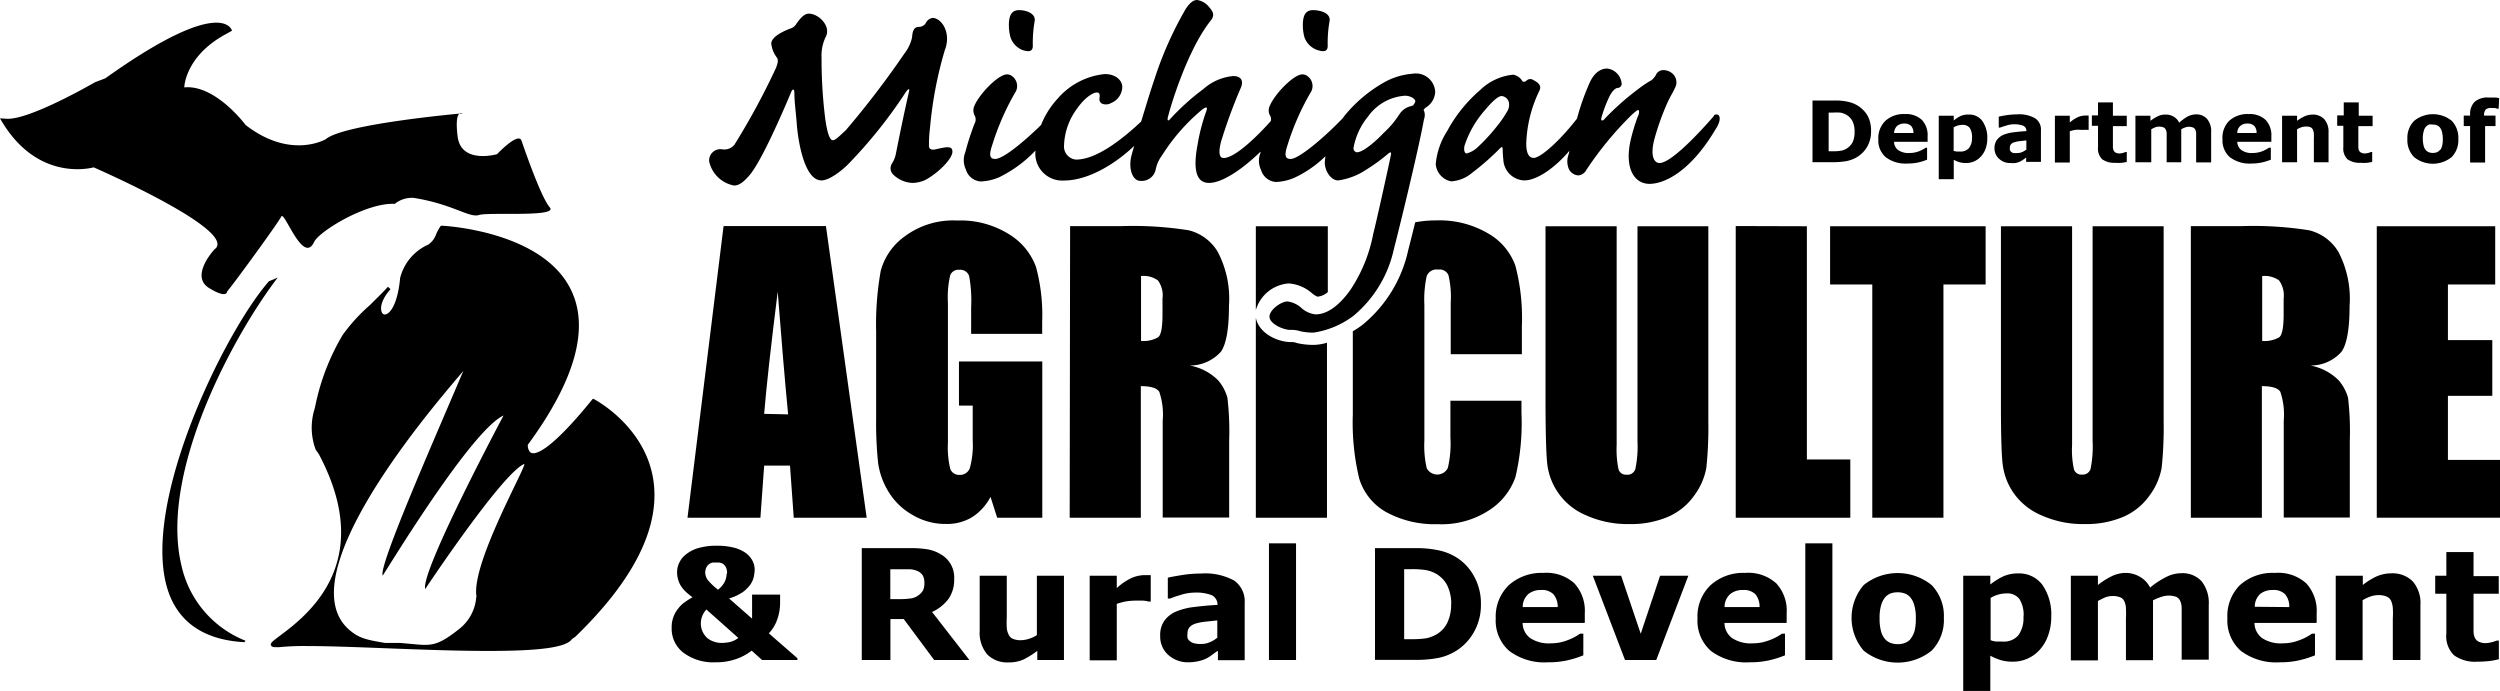 <svg id="logo" xmlns="http://www.w3.org/2000/svg" viewBox="0 0 240 66.33"><path d="M73.36,39.73Q73.66,36,74.66,28q.54,7,1,11.78Zm-3.9-18L66,49.7h7l.36-5h2.48l.36,5h7l-3.91-28H69.46Z"/><path d="M100.06,32.05H93.23V29.51a13.13,13.13,0,0,0-.19-3,.89.89,0,0,0-.93-.61.85.85,0,0,0-.89.52A9.42,9.42,0,0,0,91,29.07V42.49A9,9,0,0,0,91.22,45a.89.89,0,0,0,.89.59,1,1,0,0,0,1-.67,8.36,8.36,0,0,0,.27-2.63V38.94H92.06V34.7h8v15H95.73l-.64-2a5.11,5.11,0,0,1-1.77,1.95,4.65,4.65,0,0,1-2.5.65,6.17,6.17,0,0,1-3.24-.88,6.27,6.27,0,0,1-2.28-2.21,7.12,7.12,0,0,1-1-2.76,36.71,36.71,0,0,1-.19-4.33V31.84A29.23,29.23,0,0,1,84.55,26a6,6,0,0,1,2.32-3.32,7.76,7.76,0,0,1,5-1.51,8.77,8.77,0,0,1,5,1.32,6.13,6.13,0,0,1,2.58,3.12,17.62,17.62,0,0,1,.6,5.25v1.21Z"/><path d="M111.16,26.92a2.41,2.41,0,0,1,.44,1.74V30.2c0,1.23-.14,2-.44,2.19a2.85,2.85,0,0,1-1.62.34V26.5A2.35,2.35,0,0,1,111.16,26.92ZM102.69,49.7h6.83V37.07q1.42,0,1.77.54a6.87,6.87,0,0,1,.33,2.78v9.29H118V42.32a27.39,27.39,0,0,0-.17-4.15,4.4,4.4,0,0,0-.88-1.65,5.15,5.15,0,0,0-2.74-1.43,4,4,0,0,0,3-1.33c.51-.73.77-2.19.77-4.39a9.67,9.67,0,0,0-1.08-5.2,4.51,4.51,0,0,0-2.77-2.06,34.31,34.31,0,0,0-6.54-.4h-4.86Z"/><path d="M164,21.72V40.43a37,37,0,0,1-.19,4.47,6.3,6.3,0,0,1-1.15,2.65,6,6,0,0,1-2.52,2.06,9.06,9.06,0,0,1-3.7.7,9.69,9.69,0,0,1-4.15-.83,6.11,6.11,0,0,1-3.76-5c-.1-1-.16-3-.16-6.21V21.72h6.83v21a9.17,9.17,0,0,0,.18,2.34.73.73,0,0,0,.76.51A.78.78,0,0,0,157,45a10.7,10.7,0,0,0,.2-2.65V21.72H164Z"/><path d="M173.46,21.72V44.11h4.17V49.7h-11v-28Z"/><path d="M190.62,21.72v5.59h-4.05V49.7h-6.83V27.31h-4.05V21.72Z"/><path d="M207.71,21.72V40.43a37,37,0,0,1-.19,4.47,6.3,6.3,0,0,1-1.15,2.65,6,6,0,0,1-2.52,2.06,9.06,9.06,0,0,1-3.7.7,9.69,9.69,0,0,1-4.15-.83,6.21,6.21,0,0,1-2.7-2.16,6.1,6.1,0,0,1-1.05-2.81q-.17-1.47-.16-6.21V21.72h6.83v21a8.74,8.74,0,0,0,.18,2.34.74.74,0,0,0,.77.5.78.78,0,0,0,.83-.57,10.69,10.69,0,0,0,.19-2.65V21.72h6.82Z"/><path d="M218.79,26.92a2.45,2.45,0,0,1,.44,1.74V30.2c0,1.23-.15,2-.44,2.19a2.87,2.87,0,0,1-1.62.34V26.5A2.39,2.39,0,0,1,218.79,26.92ZM210.32,49.7h6.82V37.07q1.43,0,1.77.54a6.87,6.87,0,0,1,.33,2.78v9.29h6.34V42.32a27.39,27.39,0,0,0-.17-4.15,4.42,4.42,0,0,0-.89-1.65,5.15,5.15,0,0,0-2.73-1.43,3.93,3.93,0,0,0,3-1.33c.51-.73.77-2.19.77-4.39a9.67,9.67,0,0,0-1.08-5.2,4.52,4.52,0,0,0-2.79-2.06,34.31,34.31,0,0,0-6.54-.4h-4.83Z"/><path d="M228.17,21.72h11.37v5.59H235v5.34h4.26V38H235v6.15h5V49.7H228.17Z"/><path d="M142.86,22.41a9.19,9.19,0,0,0-5-1.25,10.75,10.75,0,0,0-2,.18c-.31,1.27-.56,2.25-.66,2.63a12.77,12.77,0,0,1-4.42,7.23,8.93,8.93,0,0,1-.91.6v8a22.94,22.94,0,0,0,.62,6.16,5.55,5.55,0,0,0,2.58,3.2,9.72,9.72,0,0,0,4.95,1.16A8.31,8.31,0,0,0,142.93,49a6.23,6.23,0,0,0,2.55-3.19,22.61,22.61,0,0,0,.58-6.17V38.47h-6.82V42a10.14,10.14,0,0,1-.25,2.93,1.13,1.13,0,0,1-1.53.5,1.1,1.1,0,0,1-.5-.5,9.83,9.83,0,0,1-.22-2.65v-13a10.66,10.66,0,0,1,.22-2.76,1,1,0,0,1,1.09-.64.93.93,0,0,1,1,.53,9.13,9.13,0,0,1,.22,2.65V34h6.83V31.29a19.78,19.78,0,0,0-.62-5.77A5.82,5.82,0,0,0,142.86,22.41Z"/><path d="M89.84,14.33c-.38.1-.66,0-.66-.33s0-.92.1-1.72A37.82,37.82,0,0,1,90.7,4.82c.66-1.68-.32-3.1-1.18-3.1a.87.87,0,0,0-.64.49.76.76,0,0,1-.69.37c-.28,0-.59.17-.63,1a3.82,3.82,0,0,1-.73,1.55,86.24,86.24,0,0,1-5.64,7.38c-.77.71-1,.95-1.25.95s-.52-.57-.73-2.16a46.09,46.09,0,0,1-.34-5.75,4.11,4.11,0,0,1,.44-2.09c.44-1-.73-2.15-1.67-2.15-.55,0-1,.74-1.17.94a1,1,0,0,1-.66.51c-.59.24-1.73.74-1.77,1.41a2.7,2.7,0,0,0,.52,1.33c.17.2.17.57-.21,1.33a68.07,68.07,0,0,1-3.85,7.07,1.27,1.27,0,0,1-1.14.44,1.08,1.08,0,0,0-1.28,1.15,3,3,0,0,0,2.39,2.32c.49,0,.94-.34,1.56-1.08,1.14-1.45,2.94-5.56,3.88-7.79.17-.44.31-.44.35-.1,0,.95.13,1.77.24,3.17s.69,5.31,2.36,5.31c.79,0,2-1,2.49-1.48a45.84,45.84,0,0,0,5.61-7c.24-.34.38-.37.31-.07-.52,2.29-.83,3.81-1.25,5.91a2.72,2.72,0,0,1-.38,1,.85.85,0,0,0,.14,1.11,2.83,2.83,0,0,0,1.8.77,3,3,0,0,0,1.28-.3c1.25-.68,2.53-2,2.57-2.65S90.87,14.1,89.84,14.33Z"/><path d="M135.59,7.08a6.62,6.62,0,0,0-2.63.78,13.48,13.48,0,0,0-3.9,3.27l-.16.22c-1.65,1.73-4.18,3.91-5,3.91-.55,0-.6-.39-.32-1.26a24.47,24.47,0,0,1,2.32-5.26,1.17,1.17,0,0,0-.38-1.43.79.79,0,0,0-.49-.17c-.84,0-2.65,1.88-3.12,3a1,1,0,0,0,0,.93.66.66,0,0,1,.08.56c-1.25,1.4-3.41,3.54-4.53,3.54-.4,0-.52-.53-.23-1.6a49,49,0,0,1,1.88-5.12c.32-.73,0-1.15-.72-1.15a5,5,0,0,0-2.88,1.26,22.84,22.84,0,0,0-3.18,2.87c-.21.25-.29.12-.21-.19.26-1.07,1.85-6.39,4.08-9.23.44-.51.28-.88-.12-1.32A1.75,1.75,0,0,0,114.91,0c-.32,0-.66.23-1.07.84a34.29,34.29,0,0,0-3,6.73c-.44,1.28-.88,2.77-1.29,4.1-1.89,1.77-4.32,3.65-6.25,3.65a1.26,1.26,0,0,1-1.15-1.4,6.2,6.2,0,0,1,1.21-3.44c.81-1.18,1.62-1.6,1.91-1.6s.32.14.29.51a.49.49,0,0,0,.23.56,1,1,0,0,0,.88-.06,1.72,1.72,0,0,0,1.07-1.54c0-.59-.58-1.24-1.68-1.24a6.89,6.89,0,0,0-4.53,2.36A8.28,8.28,0,0,0,99.94,12c-1.61,1.58-3.64,3.26-4.4,3.26-.54,0-.6-.39-.31-1.26a24.65,24.65,0,0,1,2.31-5.26,1.17,1.17,0,0,0-.38-1.43.79.79,0,0,0-.49-.17c-.83,0-2.65,1.88-3.12,3a1.06,1.06,0,0,0,0,.92.8.8,0,0,1,0,.82,25.54,25.54,0,0,0-.88,2.73,2.09,2.09,0,0,0,.06,1.68,1.6,1.6,0,0,0,1.41,1.13,4.91,4.91,0,0,0,1.77-.4,12.19,12.19,0,0,0,3.5-2.57,2.58,2.58,0,0,0,2.74,2.88c2.17,0,4.73-1.42,6.73-3.32-.17.6-.29,1-.32,1.21-.2,1.21.26,2.14.89,2.14a1.37,1.37,0,0,0,1.5-1.1,3.38,3.38,0,0,1,.61-1.35,18.65,18.65,0,0,1,3.81-4.36c.4-.31.6-.34.44.11a18.06,18.06,0,0,0-.84,3.21c-.55,2.9.12,3.69,1.1,3.69,1.32,0,3.33-1.43,4.94-3l0,.1a2.05,2.05,0,0,0,.06,1.68,1.6,1.6,0,0,0,1.41,1.13,4.91,4.91,0,0,0,1.77-.4,10.8,10.8,0,0,0,3-2.08,4.53,4.53,0,0,0-.07.62c0,.79.58,1.71,1.28,1.71a6.41,6.41,0,0,0,2.65-1,17.68,17.68,0,0,0,2.17-1.58c.17-.14.29-.16.26.06-.06.39-1.4,6.46-1.72,7.7a14.57,14.57,0,0,1-2.21,5.37c-1.3,1.8-2.46,2.31-3.3,2.31a2.39,2.39,0,0,1-1.38-.62,2.45,2.45,0,0,0-1.33-.62c-.6,0-1.73.79-1.73,1.46s1.3,1.27,2,1.27a2.83,2.83,0,0,1,1,.14,5.73,5.73,0,0,0,1.24.12,8.45,8.45,0,0,0,3.81-1.6,11.52,11.52,0,0,0,3.9-6.45c.32-1.2,2.35-9.44,2.88-12.42a1.16,1.16,0,0,0,0-.84c-.09,0,0-.17.2-.31a1.86,1.86,0,0,0,.88-1.49A1.86,1.86,0,0,0,135.59,7.08Zm.12,3a1,1,0,0,1-.38.14,1.82,1.82,0,0,0-1,.77,9.06,9.06,0,0,1-1.53,1.8c-.41.45-1.85,1.83-2.54,1.83a.38.38,0,0,1-.32-.43h0a6.55,6.55,0,0,1,1.39-3,4.74,4.74,0,0,1,3.54-2c.6,0,1,.34,1,.53a.58.58,0,0,1-.16.31Z"/><path d="M165,11.08a.33.33,0,0,0-.46,0l0,.05c-1.74,2-4.19,4.52-5.23,4.52-.45,0-.93-.56-.5-2.25a24.39,24.39,0,0,1,1.3-3.62c.26-.56.55-1,.66-1.29a1.12,1.12,0,0,0-.24-1.45,1.33,1.33,0,0,0-.89-.31.76.76,0,0,0-.66.44,1.62,1.62,0,0,1-.44.53,10,10,0,0,0-1.27.85,25.77,25.77,0,0,0-3.18,2.81c-.26.34-.44.23-.35-.08a12.78,12.78,0,0,1,.81-2.11c.26-.45.52-.73.78-.73a.4.4,0,0,0,.35-.37,1.58,1.58,0,0,0-1.39-1.49c-.52,0-1.18.28-1.67,1.33a23.56,23.56,0,0,0-1.23,3.48c-1.73,2.23-3.53,3.77-4.15,3.77-.44,0-.72-.4-.72-1.38a12.5,12.5,0,0,1,1.27-5.09c.09-.25.23-.59-.58-1a.51.51,0,0,0-.69.08c-.18.11-.32.11-.38,0a1.28,1.28,0,0,0-.88-.6,5.27,5.27,0,0,0-3.16,1.47,13.76,13.76,0,0,0-3.17,3.94,7,7,0,0,0-1.1,3.17,1.84,1.84,0,0,0,1.48,1.66,3.41,3.41,0,0,0,2-.81A24.69,24.69,0,0,0,144,14.24c.18-.17.23-.17.26.08a8.22,8.22,0,0,0,.06,1,2.09,2.09,0,0,0,2,2c1.26,0,3-1.26,4.34-2.84,0,.14-.06.28-.1.42a1.87,1.87,0,0,0,.09,1.41,1.11,1.11,0,0,0,.88.53,1,1,0,0,0,.78-.56A33.05,33.05,0,0,1,156.67,11c.45-.39.58-.5.67-.39a.88.88,0,0,1-.12.59,19.6,19.6,0,0,0-.68,2.26c-.61,2.73.37,4.19,1.81,4.19s3.93-1.18,6.32-5.2C165.14,11.76,165.16,11.28,165,11.08Zm-20.34-.34a10.21,10.21,0,0,1-1,1.44,17.7,17.7,0,0,1-1.76,1.91,2.46,2.46,0,0,1-1.1.64c-.23,0-.29-.39-.2-.76a9.78,9.78,0,0,1,2-3.45c.84-1,1.3-1.3,1.56-1.3a.79.79,0,0,1,.69.59,1.18,1.18,0,0,1-.19.93Z"/><path d="M99.32,2.07a12.13,12.13,0,0,0-.17,2.33c0,.57-.4.6-1,.4A2,2,0,0,1,97,3.56a4.45,4.45,0,0,1-.14-1.41c.06-.88.41-1.18,1-1.18C98.69,1,99.47,1.37,99.32,2.07Z"/><path d="M127.63,2.07a12.13,12.13,0,0,0-.17,2.33c0,.57-.4.6-1,.4a2,2,0,0,1-1.24-1.24,4.45,4.45,0,0,1-.14-1.41c.06-.88.4-1.18,1-1.18C127,1,127.79,1.37,127.63,2.07Z"/><path d="M120.56,21.72v8.05a3.56,3.56,0,0,1,3.15-2.56,3.77,3.77,0,0,1,2.25.95l0,0a2.29,2.29,0,0,0,.51.32,1.7,1.7,0,0,0,1-.44V21.72Zm3.93,11.21a1.28,1.28,0,0,0-.55-.09c-1.29,0-3.09-.83-3.38-2.34V49.7h6.83V32.9a4.81,4.81,0,0,1-1.25.21A7.07,7.07,0,0,1,124.49,32.93Z"/><path d="M179.62,12.62a2.84,2.84,0,0,1-.38,1.48,2.79,2.79,0,0,1-1,1,3.09,3.09,0,0,1-1,.37,7.21,7.21,0,0,1-1.23.1H174V9.65h2.15a5.25,5.25,0,0,1,1.25.12,2.93,2.93,0,0,1,.89.34,2.82,2.82,0,0,1,1,1A3,3,0,0,1,179.62,12.62Zm-1.58,0a2.14,2.14,0,0,0-.21-1,1.5,1.5,0,0,0-.67-.65,1.76,1.76,0,0,0-.49-.16,6,6,0,0,0-.73,0h-.39v3.71h.39a4.35,4.35,0,0,0,.8-.05,1.61,1.61,0,0,0,1.11-.81,2.36,2.36,0,0,0,.19-1Z"/><path d="M185.11,13.61h-3.28a1,1,0,0,0,.4.8,1.74,1.74,0,0,0,1.09.28,2.63,2.63,0,0,0,.88-.16,3,3,0,0,0,.67-.35H185v1.15a5.64,5.64,0,0,1-.91.28,5.2,5.2,0,0,1-1,.09,3.13,3.13,0,0,1-2.06-.61,2.12,2.12,0,0,1-.71-1.72,2.29,2.29,0,0,1,.68-1.77,2.59,2.59,0,0,1,1.86-.65,2.24,2.24,0,0,1,1.64.56,2.13,2.13,0,0,1,.55,1.58v.52Zm-1.42-.84a1,1,0,0,0-.22-.68.89.89,0,0,0-.66-.23,1.07,1.07,0,0,0-.68.22,1,1,0,0,0-.3.69Z"/><path d="M190.78,13.27a2.83,2.83,0,0,1-.16,1,2.21,2.21,0,0,1-.45.75,1.9,1.9,0,0,1-.65.47,1.83,1.83,0,0,1-.77.16,2.36,2.36,0,0,1-.65-.08,3.25,3.25,0,0,1-.54-.23V17.2h-1.44V11.11h1.44v.46a3.37,3.37,0,0,1,.67-.44A1.8,1.8,0,0,1,189,11a1.51,1.51,0,0,1,1.3.61A2.74,2.74,0,0,1,190.78,13.27Zm-1.47,0a1.65,1.65,0,0,0-.22-1,.85.85,0,0,0-.72-.28,1.4,1.4,0,0,0-.41.06,1.5,1.5,0,0,0-.41.18v2.25a1.63,1.63,0,0,0,.3.07h.33a1.07,1.07,0,0,0,.84-.33,1.54,1.54,0,0,0,.29-1Z"/><path d="M194.53,15.11l-.29.21a2.07,2.07,0,0,1-.32.19,1.73,1.73,0,0,1-.44.14,2.83,2.83,0,0,1-.5,0,1.5,1.5,0,0,1-1.06-.4,1.32,1.32,0,0,1-.45-1,1.38,1.38,0,0,1,.22-.8,1.58,1.58,0,0,1,.62-.5,3.79,3.79,0,0,1,1-.25c.39-.05.8-.09,1.22-.11v0a.52.52,0,0,0-.3-.52,2.39,2.39,0,0,0-.88-.14,2.43,2.43,0,0,0-.76.13c-.27.08-.46.14-.58.19h-.13V11.2a7.16,7.16,0,0,1,.74-.14,7,7,0,0,1,1-.08,3.09,3.09,0,0,1,1.76.38,1.3,1.3,0,0,1,.55,1.18v3h-1.42v-.47Zm0-.7v-.93l-.63.07a3.06,3.06,0,0,0-.51.1.69.69,0,0,0-.33.19.48.48,0,0,0-.11.34.6.6,0,0,0,0,.23.31.31,0,0,0,.12.16.45.45,0,0,0,.21.12,1.81,1.81,0,0,0,.4,0,1.12,1.12,0,0,0,.44-.09,1.54,1.54,0,0,0,.39-.23Z"/><path d="M200.51,12.47h-.13a1.54,1.54,0,0,0-.3,0h-.33a2.46,2.46,0,0,0-.54,0,3.18,3.18,0,0,0-.51.13v3h-1.43V11.11h1.43v.65a3.29,3.29,0,0,1,.83-.54,2,2,0,0,1,.64-.13h.34v1.37Z"/><path d="M204.18,15.54a4.21,4.21,0,0,1-.49.09,4.49,4.49,0,0,1-.64,0,2,2,0,0,1-1.24-.34,1.43,1.43,0,0,1-.4-1.16V12.08h-.59v-1h.59V9.83h1.43v1.28h1.33v1h-1.33v2a.87.87,0,0,0,.06.32.47.47,0,0,0,.2.22.84.84,0,0,0,.41.08,1.44,1.44,0,0,0,.54-.14h.12v1Z"/><path d="M209.4,12.41v3.17H208V12.81a.81.81,0,0,0-.09-.37.43.43,0,0,0-.21-.21,1.16,1.16,0,0,0-.82,0,3,3,0,0,0-.36.18v3.17H205V11.11h1.44v.49a4,4,0,0,1,.71-.44,1.61,1.61,0,0,1,.75-.16,1.39,1.39,0,0,1,.77.2,1.25,1.25,0,0,1,.53.58,4.59,4.59,0,0,1,.8-.59,1.87,1.87,0,0,1,.8-.21,1.37,1.37,0,0,1,1.09.45,1.81,1.81,0,0,1,.38,1.25v2.91h-1.44V12.82a.91.91,0,0,0-.08-.37.45.45,0,0,0-.22-.21,1.14,1.14,0,0,0-.41-.07.84.84,0,0,0-.35.07A2.09,2.09,0,0,0,209.4,12.41Z"/><path d="M218.06,13.61h-3.28a1,1,0,0,0,.4.8,1.72,1.72,0,0,0,1.08.28,2.65,2.65,0,0,0,.89-.16,3.28,3.28,0,0,0,.67-.35H218v1.15a5.76,5.76,0,0,1-.92.28,5,5,0,0,1-.95.09,3.11,3.11,0,0,1-2.06-.61,2.12,2.12,0,0,1-.71-1.72A2.28,2.28,0,0,1,214,11.6a2.59,2.59,0,0,1,1.86-.65,2.23,2.23,0,0,1,1.64.56,2.13,2.13,0,0,1,.55,1.58v.52Zm-1.43-.84a.93.93,0,0,0-.22-.68.86.86,0,0,0-.65-.23,1,1,0,0,0-.68.22.88.88,0,0,0-.3.69Z"/><path d="M223.56,15.58h-1.43V13.37a4.89,4.89,0,0,0,0-.54,1.12,1.12,0,0,0-.1-.4.49.49,0,0,0-.23-.22,1.09,1.09,0,0,0-.44-.06,1.34,1.34,0,0,0-.4.06,2.19,2.19,0,0,0-.44.2v3.17h-1.44V11.11h1.44v.49a3.83,3.83,0,0,1,.73-.44A1.91,1.91,0,0,1,222,11a1.5,1.5,0,0,1,1.13.44,1.82,1.82,0,0,1,.41,1.26v2.91Z"/><path d="M227.73,15.54a4.21,4.21,0,0,1-.49.09,4.44,4.44,0,0,1-.63,0,2,2,0,0,1-1.25-.34,1.43,1.43,0,0,1-.4-1.16V12.08h-.59v-1H225V9.83h1.44v1.28h1.33v1H226.4v2a.87.87,0,0,0,.06.32.47.47,0,0,0,.2.22.84.84,0,0,0,.41.08,1.44,1.44,0,0,0,.54-.14h.12v1Z"/><path d="M236,13.35a2.31,2.31,0,0,1-.64,1.73,2.87,2.87,0,0,1-3.61,0,2.31,2.31,0,0,1-.64-1.73,2.31,2.31,0,0,1,.65-1.75,2.87,2.87,0,0,1,3.61,0A2.35,2.35,0,0,1,236,13.35Zm-1.77,1.08a1.07,1.07,0,0,0,.21-.41,2.5,2.5,0,0,0,.07-.67,2.81,2.81,0,0,0-.07-.65,1.22,1.22,0,0,0-.2-.45.72.72,0,0,0-.31-.23,1.21,1.21,0,0,0-.38-.06,1.18,1.18,0,0,0-.37,0,.87.87,0,0,0-.31.23,1,1,0,0,0-.2.44,2.22,2.22,0,0,0-.08.68,2.79,2.79,0,0,0,.07.64,1,1,0,0,0,.2.44.73.73,0,0,0,.3.22.94.94,0,0,0,.4.07,1.1,1.1,0,0,0,.37-.06.67.67,0,0,0,.31-.24Z"/><path d="M239.87,10.44h-.1l-.25-.07-.33,0a.78.78,0,0,0-.57.15.86.86,0,0,0-.15.58v0h1.1v1h-1v3.5h-1.44v-3.5h-.61v-1h.61V11a1.65,1.65,0,0,1,.44-1.23,1.89,1.89,0,0,1,1.33-.41h.58a2.46,2.46,0,0,1,.44.06Z"/><path d="M76.58,63.36H73.16l-1-.9a5.06,5.06,0,0,1-1.59.84,5.71,5.71,0,0,1-1.84.28,4.8,4.8,0,0,1-3.12-.92,2.9,2.9,0,0,1-1.13-2.39,2.77,2.77,0,0,1,.18-1.07,2.86,2.86,0,0,1,.47-.81,2.89,2.89,0,0,1,.65-.61,7.42,7.42,0,0,1,.7-.44c-.2-.15-.39-.3-.58-.47a3.37,3.37,0,0,1-.47-.53,2.16,2.16,0,0,1-.3-.61A2.52,2.52,0,0,1,65,55a2.1,2.1,0,0,1,.22-1,2.16,2.16,0,0,1,.65-.79,3.34,3.34,0,0,1,1.19-.6,6.23,6.23,0,0,1,1.77-.22,6.32,6.32,0,0,1,1.56.17,3.45,3.45,0,0,1,1.15.49,2.13,2.13,0,0,1,.67.73,1.86,1.86,0,0,1,.24.92,3.57,3.57,0,0,1-.1.73,2.08,2.08,0,0,1-.36.75,3.28,3.28,0,0,1-.74.7,4.61,4.61,0,0,1-1.26.57l2.21,1.94V57.08h2.69v.8a4.83,4.83,0,0,1-.29,1.63,3.66,3.66,0,0,1-.79,1.29l2.74,2.39v.17Zm-5.7-2.12-3.07-2.73a2.16,2.16,0,0,0-.34.51,1.91,1.91,0,0,0,0,1.66,1.94,1.94,0,0,0,.44.58,2,2,0,0,0,.64.34,2.09,2.09,0,0,0,.69.12,3.8,3.8,0,0,0,.89-.1,2.13,2.13,0,0,0,.75-.38ZM69.8,55.05a1.29,1.29,0,0,0-.11-.59,1,1,0,0,0-.29-.34A1.14,1.14,0,0,0,69,54l-.3,0-.28,0a1.14,1.14,0,0,0-.34.15.86.86,0,0,0-.26.31,1.17,1.17,0,0,0-.12.52,1.27,1.27,0,0,0,.35.82,6.13,6.13,0,0,0,.88.81,2.27,2.27,0,0,0,.61-.7,1.83,1.83,0,0,0,.22-.83Z"/><path d="M93.06,63.36H89.68l-2.92-3.93H85.48v3.93H82.73V52.62h4.64a9.85,9.85,0,0,1,1.63.11,3.52,3.52,0,0,1,1.29.47,2.54,2.54,0,0,1,1.31,2.37,3.17,3.17,0,0,1-.55,1.93,4.08,4.08,0,0,1-1.57,1.25Zm-4.32-7.44a1.4,1.4,0,0,0-.16-.69,1.18,1.18,0,0,0-.57-.44,2.1,2.1,0,0,0-.66-.14c-.25,0-.54,0-.88,0h-1v2.87h.85a8.27,8.27,0,0,0,1.11-.07,1.55,1.55,0,0,0,.74-.3,1.5,1.5,0,0,0,.45-.49A1.69,1.69,0,0,0,88.74,55.92Z"/><path d="M102.18,63.36h-2.6v-.88a7.9,7.9,0,0,1-1.32.83,3.35,3.35,0,0,1-1.43.28,2.69,2.69,0,0,1-2.06-.77,3.23,3.23,0,0,1-.72-2.27V55.27h2.6v4a9.7,9.7,0,0,0,0,1,1.72,1.72,0,0,0,.19.67.75.75,0,0,0,.41.39,1.89,1.89,0,0,0,.78.13,2.67,2.67,0,0,0,.73-.13,2.9,2.9,0,0,0,.78-.36V55.27h2.6v8.09Z"/><path d="M110.5,57.75h-.23a2.54,2.54,0,0,0-.54-.09l-.61,0a6.33,6.33,0,0,0-1,.07,6.75,6.75,0,0,0-.91.24v5.42h-2.6V55.27h2.6v1.19a5.41,5.41,0,0,1,1.48-1,3.35,3.35,0,0,1,1.16-.25h.62v2.51Z"/><path d="M116.86,62.5l-.52.38a3.5,3.5,0,0,1-.58.36,3.81,3.81,0,0,1-.79.25,4.48,4.48,0,0,1-.89.09,2.8,2.8,0,0,1-1.93-.71,2.35,2.35,0,0,1-.77-1.83,2.38,2.38,0,0,1,.39-1.44,2.74,2.74,0,0,1,1.13-.89,6.32,6.32,0,0,1,1.76-.44c.72-.09,1.45-.16,2.22-.2v0a1,1,0,0,0-.55-.93,4.08,4.08,0,0,0-1.62-.25,4.5,4.5,0,0,0-1.36.22c-.49.15-.84.27-1,.35h-.24v-2c.28-.07.72-.15,1.33-.25a11.45,11.45,0,0,1,1.85-.15,5.81,5.81,0,0,1,3.2.68,2.44,2.44,0,0,1,1,2.14v5.5h-2.57V62.5Zm0-1.26V59.56l-1.14.12a5.09,5.09,0,0,0-.93.18,1.28,1.28,0,0,0-.59.35.88.88,0,0,0-.2.62,1.43,1.43,0,0,0,0,.41.65.65,0,0,0,.22.3,1,1,0,0,0,.4.21,2.45,2.45,0,0,0,.72.07,1.91,1.91,0,0,0,.78-.16,2.58,2.58,0,0,0,.7-.41Z"/><path d="M124.42,63.36h-2.6V52.16h2.6Z"/><path d="M142.17,58a5.28,5.28,0,0,1-.68,2.69,5,5,0,0,1-1.73,1.81,5.31,5.31,0,0,1-1.72.67,11.7,11.7,0,0,1-2.21.18H132V52.62h3.89a10.19,10.19,0,0,1,2.26.22,5.24,5.24,0,0,1,1.6.63,4.83,4.83,0,0,1,1.74,1.82A5.38,5.38,0,0,1,142.17,58Zm-2.85,0a4,4,0,0,0-.39-1.81A2.73,2.73,0,0,0,137.71,55a3.11,3.11,0,0,0-.88-.28,8.48,8.48,0,0,0-1.33-.08h-.7v6.72h.7a8.83,8.83,0,0,0,1.45-.09,3.46,3.46,0,0,0,.88-.33,2.62,2.62,0,0,0,1.11-1.15,4.07,4.07,0,0,0,.37-1.82Z"/><path d="M152.11,59.8h-5.94a1.84,1.84,0,0,0,.72,1.45,3.26,3.26,0,0,0,2,.51,4.36,4.36,0,0,0,1.59-.3,5,5,0,0,0,1.21-.63H152v2.08a9.65,9.65,0,0,1-1.66.51,8.22,8.22,0,0,1-1.72.16,5.64,5.64,0,0,1-3.73-1.09,3.87,3.87,0,0,1-1.3-3.12,4.21,4.21,0,0,1,1.23-3.17A4.69,4.69,0,0,1,148.14,55a4,4,0,0,1,3,1,3.9,3.9,0,0,1,1,2.87v.9Zm-2.57-1.52a1.83,1.83,0,0,0-.41-1.23,1.53,1.53,0,0,0-1.19-.41,1.86,1.86,0,0,0-1.22.39,1.64,1.64,0,0,0-.54,1.25Z"/><path d="M162.08,55.27,159,63.36H156l-3.09-8.09h2.72l1.88,5.57,1.86-5.57Z"/><path d="M171.48,59.8h-5.93a1.84,1.84,0,0,0,.72,1.45,3.26,3.26,0,0,0,2,.51,4.36,4.36,0,0,0,1.59-.3,5,5,0,0,0,1.21-.63h.29v2.08a9.39,9.39,0,0,1-1.66.51,8.22,8.22,0,0,1-1.72.16,5.64,5.64,0,0,1-3.73-1.09,3.86,3.86,0,0,1-1.29-3.12,4.14,4.14,0,0,1,1.23-3.17A4.65,4.65,0,0,1,167.52,55a4,4,0,0,1,3,1,3.86,3.86,0,0,1,1,2.87v.9Zm-2.56-1.52a1.88,1.88,0,0,0-.4-1.23,1.56,1.56,0,0,0-1.19-.41,1.87,1.87,0,0,0-1.23.39,1.64,1.64,0,0,0-.54,1.25Z"/><path d="M175.91,63.36h-2.6V52.16h2.6Z"/><path d="M186.61,59.32a4.21,4.21,0,0,1-1.17,3.14,5.21,5.21,0,0,1-6.53,0,4.84,4.84,0,0,1,0-6.29,5.19,5.19,0,0,1,6.53,0A4.25,4.25,0,0,1,186.61,59.32Zm-3.19,2a2.31,2.31,0,0,0,.38-.75,4.88,4.88,0,0,0,.12-1.21,4.35,4.35,0,0,0-.13-1.19,1.88,1.88,0,0,0-.36-.77,1.27,1.27,0,0,0-.55-.42,2.06,2.06,0,0,0-.7-.12,2.11,2.11,0,0,0-.66.1,1.41,1.41,0,0,0-.56.4,2.06,2.06,0,0,0-.38.77,4.34,4.34,0,0,0-.14,1.24,4.5,4.5,0,0,0,.12,1.15,1.92,1.92,0,0,0,.36.78,1.4,1.4,0,0,0,.55.41,2,2,0,0,0,.73.13,1.89,1.89,0,0,0,.67-.12,1.26,1.26,0,0,0,.56-.4Z"/><path d="M196.92,59.21a5.16,5.16,0,0,1-.31,1.82,3.93,3.93,0,0,1-.8,1.35,3.42,3.42,0,0,1-2.57,1.14,3.84,3.84,0,0,1-1.17-.15,5.77,5.77,0,0,1-1-.42v3.38h-2.6V55.27h2.6v.84a6.77,6.77,0,0,1,1.22-.77,3.37,3.37,0,0,1,1.44-.29,2.77,2.77,0,0,1,2.35,1.11A5,5,0,0,1,196.92,59.21Zm-2.66,0a2.84,2.84,0,0,0-.4-1.71,1.45,1.45,0,0,0-1.27-.53,2.67,2.67,0,0,0-.75.11,2.86,2.86,0,0,0-.74.32v4.06a2.1,2.1,0,0,0,.55.13l.58,0a1.84,1.84,0,0,0,1.53-.6,2.78,2.78,0,0,0,.49-1.81Z"/><path d="M206.69,57.63v5.75h-2.6v-4a10.07,10.07,0,0,0,0-1,1.73,1.73,0,0,0-.16-.67.74.74,0,0,0-.39-.37,1.89,1.89,0,0,0-.74-.12,1.93,1.93,0,0,0-.75.15c-.22.1-.44.21-.65.33V63.4h-2.6V55.27h2.6v.89a7,7,0,0,1,1.28-.82A3.07,3.07,0,0,1,204,55a2.7,2.7,0,0,1,1.41.36,2.42,2.42,0,0,1,1,1.05,7.75,7.75,0,0,1,1.51-1,3.19,3.19,0,0,1,1.44-.38,2.48,2.48,0,0,1,2,.78,3.35,3.35,0,0,1,.68,2.26v5.26h-2.6v-4c0-.4,0-.73,0-1a1.67,1.67,0,0,0-.15-.66.76.76,0,0,0-.39-.38,2.17,2.17,0,0,0-1.38,0A5.28,5.28,0,0,0,206.69,57.63Z"/><path d="M222.36,59.8h-5.93a1.84,1.84,0,0,0,.72,1.45,3.26,3.26,0,0,0,2,.51,4.36,4.36,0,0,0,1.59-.3,5,5,0,0,0,1.21-.63h.29v2.08a9.65,9.65,0,0,1-1.66.51,8.22,8.22,0,0,1-1.72.16,5.64,5.64,0,0,1-3.73-1.09,3.87,3.87,0,0,1-1.3-3.12A4.21,4.21,0,0,1,215,56.2,4.69,4.69,0,0,1,218.4,55a4,4,0,0,1,3,1,3.9,3.9,0,0,1,1,2.87v.9Zm-2.59-1.52a1.82,1.82,0,0,0-.4-1.23,1.54,1.54,0,0,0-1.19-.41A1.88,1.88,0,0,0,217,57a1.64,1.64,0,0,0-.54,1.25Z"/><path d="M232.31,63.36h-2.6v-4a8,8,0,0,0,0-1,2.18,2.18,0,0,0-.18-.71.84.84,0,0,0-.44-.39,2,2,0,0,0-.77-.13,2.47,2.47,0,0,0-.72.12,4,4,0,0,0-.79.37v5.75h-2.58V55.27h2.6v.89a6.31,6.31,0,0,1,1.33-.83,3.59,3.59,0,0,1,1.41-.29,2.73,2.73,0,0,1,2.05.77,3.15,3.15,0,0,1,.74,2.28v5.26Z"/><path d="M239.87,63.29a6.66,6.66,0,0,1-.89.17,10.88,10.88,0,0,1-1.14.06,3.45,3.45,0,0,1-2.25-.61,2.56,2.56,0,0,1-.74-2.1V57h-1.07V55.27h1.07V53h2.61v2.31h2.42V57h-2.42v3.62a1.6,1.6,0,0,0,.11.57.82.82,0,0,0,.36.4,1.56,1.56,0,0,0,.74.15,3.27,3.27,0,0,0,1-.24h.22V63.3Z"/><path d="M25.82,27C21.43,32,13,49.36,16.36,57.32c1.14,2.68,3.54,4.14,7.11,4.33l.1-.14a10.09,10.09,0,0,1-6.15-7.22c-2.15-8.95,5-22.11,9.24-27.64Z"/><path d="M0,11.36c3.9,6.88,10,4.36,9,4.71,0,0,14.08,6.13,11.58,7.88,0,0-2.38,2.55-.51,3.7s1.74.25,1.74.25C21,29.22,26.71,21.42,27,20.79s2.1,4.71,3.16,2.43c.47-1,5-3.79,7.74-3.65A2.6,2.6,0,0,1,39.74,19c3.76.61,5.31,1.94,6.24,1.64s7.64.24,6.8-.73-2.41-5.51-2.71-6.4-2.35,1.29-2.35,1.29-3.46,1-3.79-1.71.47-2.21.47-2.21-11.38,1-13.12,2.48c0,0-3.36,2-7.7-1.36,0,0-2.89-3.9-5.89-3.61,0,0,.06-2.89,3.79-5l.79-.44S21.49-.6,10.11,7.52l-1,.38S2.83,11.55.62,11.4Z"/><polygon points="37.24 27.57 37.24 27.57 37.24 27.57 37.24 27.57"/><polygon points="37.25 27.57 37.24 27.57 37.37 27.68 37.25 27.57"/><path d="M62.72,46.07c-.79-5.18-5.62-7.71-5.67-7.74l-.12-.06-.09.1c-3.45,4.25-5,5.14-5.64,5.14a.41.41,0,0,1-.33-.13,1,1,0,0,1-.2-.68c4.54-6.18,5.93-11.18,4.16-14.84-2.73-5.73-12.31-6.19-12.41-6.19h-.09l-.06.07a5.29,5.29,0,0,0-.4.74,2,2,0,0,1-.75,1,4.77,4.77,0,0,0-2.71,3.22c-.23,2.54-1,3.49-1.47,3.49a.34.34,0,0,1-.29-.22c-.19-.44,0-1.27.84-2.21l-.12-.11.12.11-.25-.23c-.52.58-1.14,1.17-1.74,1.77a16.78,16.78,0,0,0-2.6,2.85,21.76,21.76,0,0,0-2.65,6.91l-.05.2a6,6,0,0,0,.12,3.94l0,0a3.06,3.06,0,0,1,.4.61c5.37,10.34-1.35,15.36-3.89,17.25-.67.51-.88.67-.83.88a.37.37,0,0,0,.39.18,2.81,2.81,0,0,0,.5,0,24.35,24.35,0,0,1,2.56-.1c2,0,4.67.1,7.52.21,3.37.13,6.86.26,9.93.26,5,0,7.47-.35,8-1.13l.35-.25C60.89,55.65,63.4,50.58,62.72,46.07Zm-17,11.24a4.28,4.28,0,0,1-1.7,3.12c-2.42,1.91-2.79,1.5-5.66,1.29l-1.4,0c-1.82-.3-2.55-.47-3.48-1.3-6.24-5.54,10-23.53,11-24.82l0,0s0,0,0,0c-2.41,5.73-8.18,18.73-7.74,19.65,0,.11,8.4-13.9,11.6-15.36,0,0-8,15-7.52,16.66,0,0,7.3-11,9.48-12h0C50.83,44.29,45.15,54.14,45.75,57.31Z"/></svg>